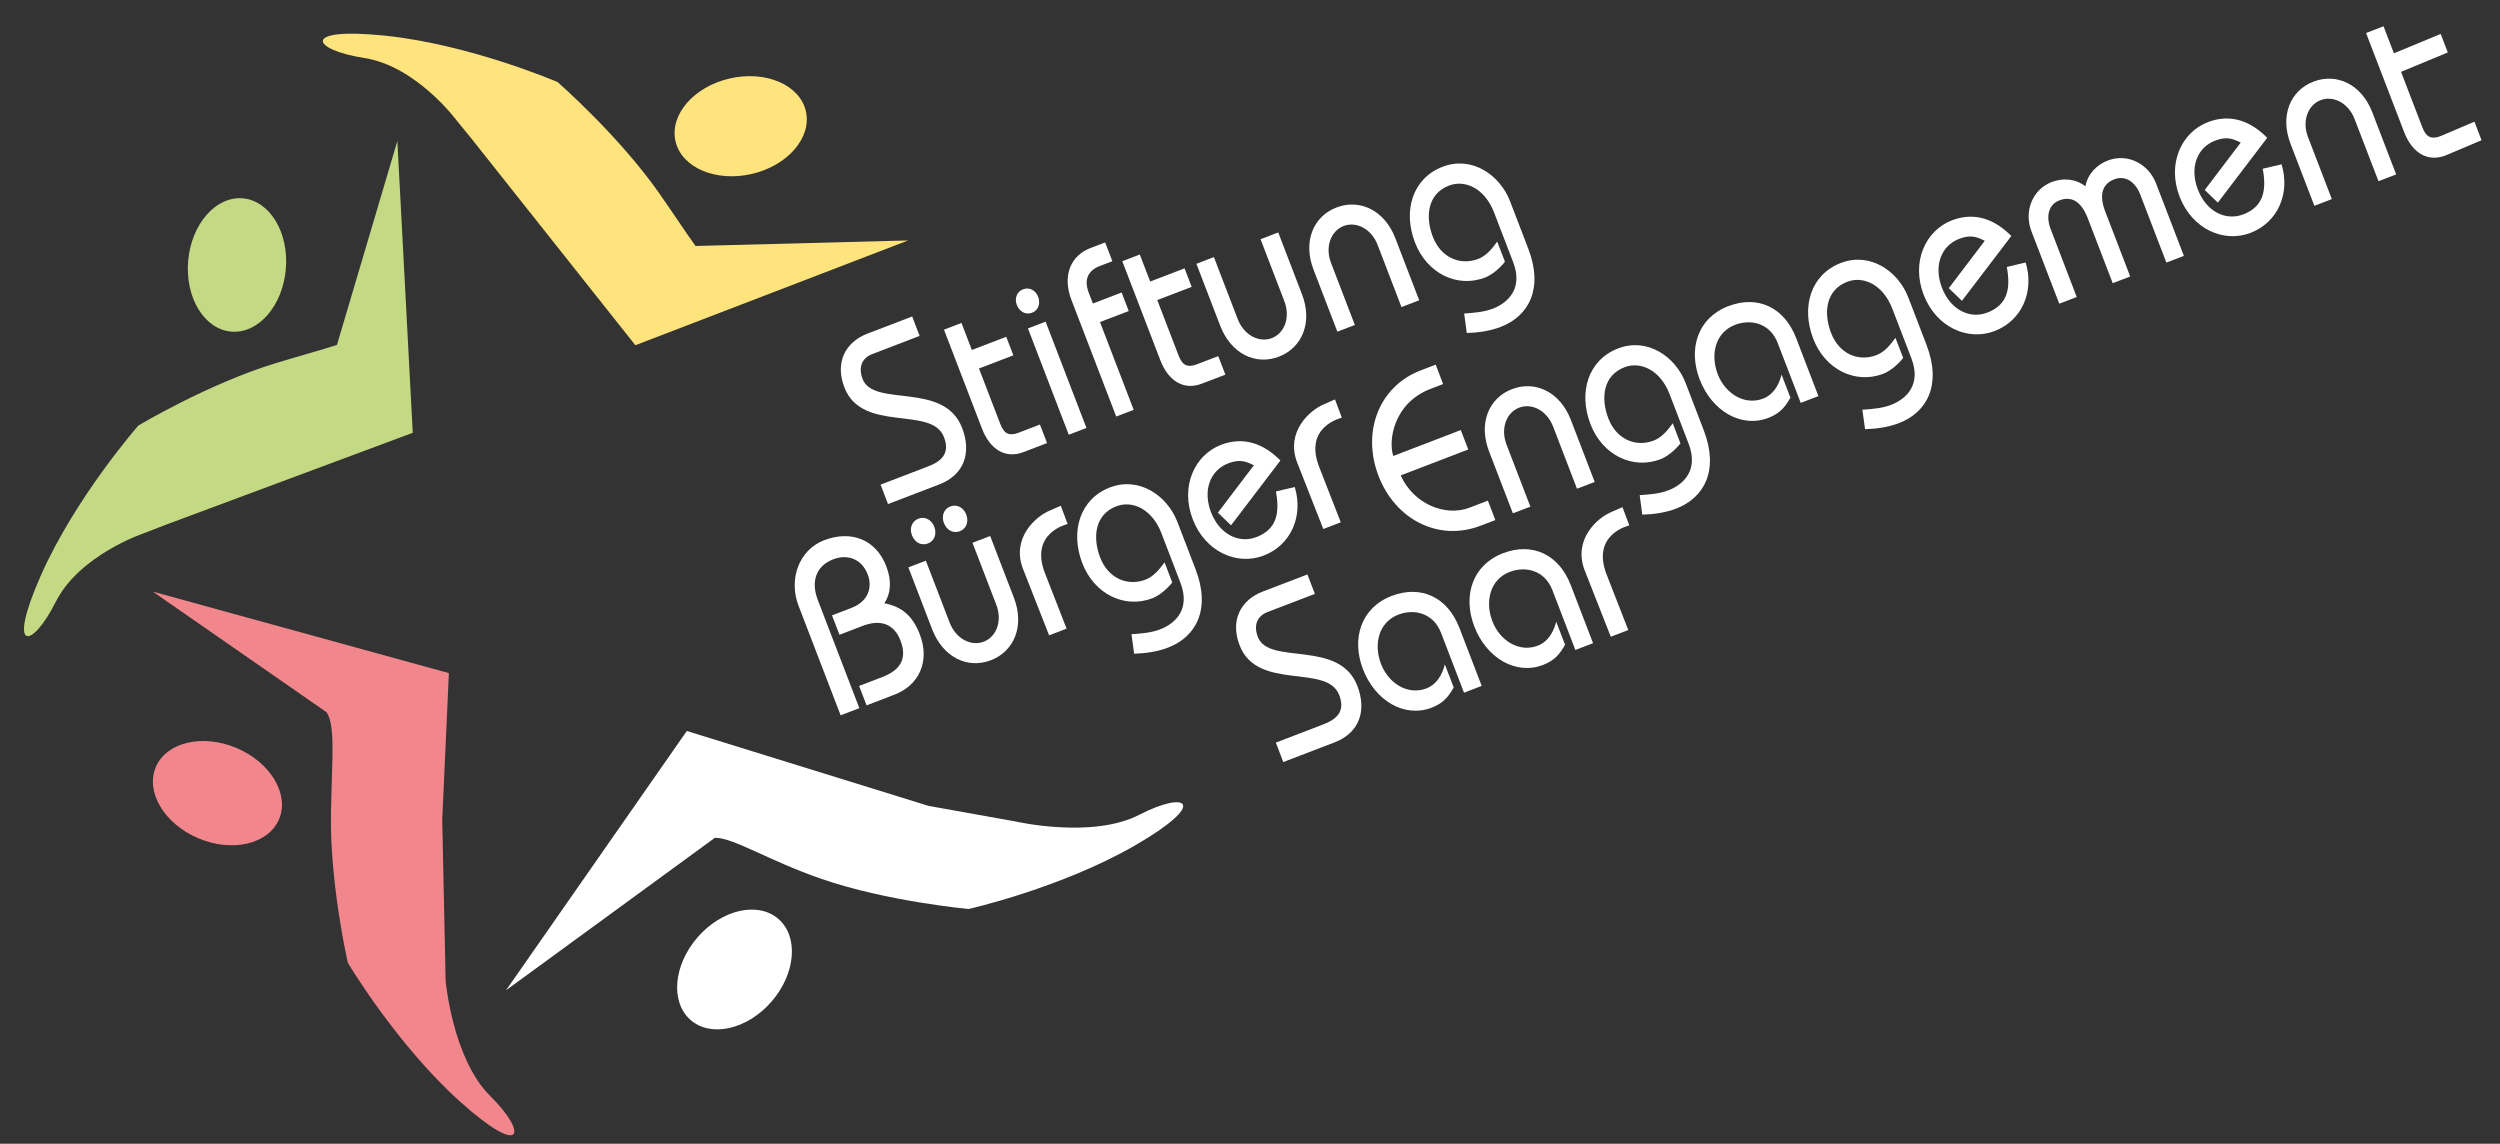 <?xml version="1.0" encoding="UTF-8"?>
<svg xmlns="http://www.w3.org/2000/svg" xmlns:xlink="http://www.w3.org/1999/xlink" version="1.1" id="Ebene_1" x="0px" y="0px" viewBox="0 0 273.832 125.276" xml:space="preserve">
<rect x="0" y="0" width="273.832" height="125.276" fill="#333333" stroke="none"/>
<g>
	<g>
		<path fill-rule="evenodd" clip-rule="evenodd" fill="#F1878C" d="M53.701,120.055c-4.131-4.083-4.89-12.627-4.89-12.627    L48.44,89.833c0,0-0.002-0.008-0.003-0.026l0.731-16.079l-32.429-8.926l17.612,12.226c0.04,0.049,0.101,0.09,0.182,0.125    l1.251,0.873c0.967,1.512,0.578,4.984,0.468,11.052c-0.14,7.692,1.845,16.373,1.845,16.373s5.314,8.943,12.301,15.217    C57.382,126.943,57.832,124.133,53.701,120.055z"></path>
		<path fill-rule="evenodd" clip-rule="evenodd" fill="#F1878C" d="M25.916,81.934c-3.73-1.579-7.689-0.647-8.849,2.082    c-1.16,2.727,0.921,6.218,4.651,7.801c3.725,1.579,7.686,0.648,8.844-2.08C31.722,87.008,29.642,83.517,25.916,81.934z"></path>
	</g>
	<g display="none">
		<path display="inline" fill-rule="evenodd" clip-rule="evenodd" fill="#5AC5F2" d="M124.805,89.238    c-5.157,2.669-13.512,0.75-13.512,0.75l-9.585-1.716l-26.479-8.205l-19.798,28.397l22.876-16.699    c2.007-0.031,5.874,2.5,11.646,4.495c7.277,2.507,16.149,3.303,16.149,3.303s10.145-2.287,18.268-6.99    C132.496,87.867,129.962,86.573,124.805,89.238z"></path>
		<path display="inline" fill-rule="evenodd" clip-rule="evenodd" fill="#5AC5F2" d="M76.407,102.667    c-2.658,3.058-2.996,7.111-0.764,9.056c2.238,1.945,6.202,1.044,8.86-2.009c2.655-3.058,2.995-7.111,0.762-9.057    C83.029,98.712,79.066,99.612,76.407,102.667z"></path>
	</g>
	<path fill-rule="evenodd" clip-rule="evenodd" fill="#C4D983" d="M36.907,37.781c-1.703,0.551-3.944,1.154-6.74,2.006   c-7.36,2.245-15.006,6.819-15.006,6.819S8.296,54.418,4.488,63.003c-3.808,8.579-1.002,8.135,1.604,2.948   c2.607-5.187,9.661-7.539,9.661-7.539l2.335-0.908L45.21,47.406l-1.686-31.955L36.907,37.781z M25.322,36.323   c2.953,0.259,5.633-2.802,5.984-6.832c0.353-4.03-1.756-7.507-4.71-7.766c-2.949-0.255-5.631,2.804-5.986,6.833   C20.261,32.59,22.369,36.066,25.322,36.323z"></path>
	<path fill-rule="evenodd" clip-rule="evenodd" fill="#FFE37D" d="M76.185,26.943c-1.051-1.45-2.318-3.395-3.992-5.791   C67.784,14.846,61.074,8.989,61.074,8.989S51.52,4.874,42.178,3.907c-9.339-0.97-8.048,1.562-2.31,2.438   c5.737,0.877,10.156,6.857,10.156,6.857l1.584,1.939l17.985,22.673l29.875-11.477L76.185,26.943z M73.993,15.475   c0.666,2.887,4.404,4.491,8.347,3.579c3.942-0.909,6.596-3.988,5.93-6.878c-0.669-2.886-4.406-4.489-8.347-3.58   C75.977,9.509,73.323,12.587,73.993,15.475z"></path>
</g>
<g>
	<g display="none">
		<path display="inline" fill-rule="evenodd" clip-rule="evenodd" fill="#FFFFFF" d="M53.701,120.055    c-4.131-4.083-4.89-12.627-4.89-12.627L48.44,89.833c0,0-0.002-0.008-0.003-0.026l0.731-16.079l-32.429-8.926l17.612,12.226    c0.04,0.049,0.101,0.09,0.182,0.125l1.251,0.873c0.967,1.512,0.578,4.984,0.468,11.052c-0.14,7.692,1.845,16.373,1.845,16.373    s5.314,8.943,12.301,15.217C57.382,126.943,57.832,124.133,53.701,120.055z"></path>
		<path display="inline" fill-rule="evenodd" clip-rule="evenodd" fill="#FFFFFF" d="M25.916,81.934    c-3.73-1.579-7.689-0.647-8.849,2.082c-1.16,2.727,0.921,6.218,4.651,7.801c3.725,1.579,7.686,0.648,8.844-2.08    C31.722,87.008,29.642,83.517,25.916,81.934z"></path>
	</g>
	<g>
		<path fill-rule="evenodd" clip-rule="evenodd" fill="#FFFFFF" d="M124.805,89.238c-5.157,2.669-13.512,0.75-13.512,0.75    l-9.585-1.716l-26.479-8.205l-19.798,28.397l22.876-16.699c2.007-0.031,5.874,2.5,11.646,4.495    c7.277,2.507,16.149,3.303,16.149,3.303s10.145-2.287,18.268-6.99C132.496,87.867,129.962,86.573,124.805,89.238z"></path>
		<path fill-rule="evenodd" clip-rule="evenodd" fill="#FFFFFF" d="M76.407,102.667c-2.658,3.058-2.996,7.111-0.764,9.056    c2.238,1.945,6.202,1.044,8.86-2.009c2.655-3.058,2.995-7.111,0.762-9.057C83.029,98.712,79.066,99.612,76.407,102.667z"></path>
	</g>
	<path display="none" fill-rule="evenodd" clip-rule="evenodd" fill="#FFFFFF" d="M36.907,37.781   c-1.703,0.551-3.944,1.154-6.74,2.006c-7.36,2.245-15.006,6.819-15.006,6.819S8.296,54.418,4.488,63.003   c-3.808,8.579-1.002,8.135,1.604,2.948c2.607-5.187,9.661-7.539,9.661-7.539l2.335-0.908L45.21,47.406l-1.686-31.955L36.907,37.781   z M25.322,36.323c2.953,0.259,5.633-2.802,5.984-6.832c0.353-4.03-1.756-7.507-4.71-7.766c-2.949-0.255-5.631,2.804-5.986,6.833   C20.261,32.59,22.369,36.066,25.322,36.323z"></path>
	<path display="none" fill-rule="evenodd" clip-rule="evenodd" fill="#FFFFFF" d="M76.185,26.943   c-1.051-1.45-2.318-3.395-3.992-5.791C67.784,14.846,61.074,8.989,61.074,8.989S51.52,4.874,42.178,3.907   c-9.339-0.97-8.048,1.562-2.31,2.438c5.737,0.877,10.156,6.857,10.156,6.857l1.584,1.939l17.985,22.673l29.875-11.477   L76.185,26.943z M73.993,15.475c0.666,2.887,4.404,4.491,8.347,3.579c3.942-0.909,6.596-3.988,5.93-6.878   c-0.669-2.886-4.406-4.489-8.347-3.58C75.977,9.509,73.323,12.587,73.993,15.475z"></path>
</g>
<g display="none">
	<g display="inline">
		<path fill="#ED6B76" d="M148.678,75.134c1.052,2.739,0.206,5.14-2.501,6.18l-5.615,2.156l-0.815-2.129l5.238-2.013    c1.809-0.691,2.271-1.713,1.699-3.204c-1.33-3.474-8.962-0.379-10.907-5.441c-1.061-2.766,0.14-4.967,2.537-5.889l4.891-1.874    l0.818,2.129l-5.176,1.985c-1.122,0.431-1.578,1.419-1.068,2.74C138.989,72.93,146.693,69.972,148.678,75.134z"></path>
		<path fill="#ED6B76" d="M162.295,75.13l-1.938,0.744l-2.516-6.556c-0.839-2.179-2.945-2.661-4.684-1.993    c-2.114,0.812-2.742,3.184-1.886,5.41c0.826,2.153,2.962,3.438,4.965,2.67c1.101-0.422,1.718-1.445,2.023-2.63l0.967,2.521    c-0.526,0.933-1.064,1.7-2.407,2.216c-3.018,1.157-6.214-0.787-7.53-4.212c-1.277-3.325-0.236-6.729,3.134-8.022    c3.235-1.241,6.141,0.142,7.428,3.493L162.295,75.13z"></path>
		<path fill="#ED6B76" d="M174.493,70.45l-1.939,0.743l-2.516-6.556c-0.837-2.177-2.942-2.661-4.682-1.993    c-2.115,0.812-2.741,3.187-1.889,5.412c0.827,2.152,2.964,3.437,4.965,2.668c1.102-0.421,1.72-1.443,2.023-2.627l0.969,2.519    c-0.526,0.933-1.065,1.7-2.411,2.214c-3.013,1.158-6.213-0.786-7.527-4.209c-1.277-3.326-0.233-6.73,3.134-8.023    c3.236-1.242,6.143,0.141,7.431,3.493L174.493,70.45z"></path>
	</g>
	<g display="inline">
		<path fill="#ED6B76" d="M163.791,56.963l-1.628,0.623c-4.581,1.759-9.323-0.658-11.167-5.453    c-1.858-4.843,0.045-9.813,4.627-11.569l1.632-0.625l0.814,2.127l-1.387,0.532c-4.004,1.537-4.643,5.602-4.075,7.347l7.399-2.839    l0.817,2.127l-7.4,2.84c1.408,3.137,4.883,4.553,7.545,3.532l2.005-0.769L163.791,56.963z"></path>
		<path fill="#ED6B76" d="M174.67,52.789l-1.938,0.742l-2.613-6.799c-0.685-1.785-2.34-2.609-3.728-2.077    c-1.365,0.524-2.065,2.252-1.38,4.038l2.614,6.8l-1.915,0.733l-2.615-6.8c-1.173-3.057-0.037-5.822,2.515-6.802    c2.556-0.981,5.271,0.307,6.448,3.363L174.67,52.789z"></path>
		<path fill="#ED6B76" d="M186.62,47.137c1.681,4.379,0.059,7.387-3.022,8.569c-1.191,0.456-2.438,0.627-3.713,0.666l-0.287-2.134    c1.079-0.079,2.14-0.147,3.131-0.527c1.74-0.669,3.325-2.26,2.236-5.097l-2.086-5.432c-1.014-2.64-3.167-3.64-4.948-2.954    c-2.292,0.878-2.645,3.313-1.76,5.612c0.874,2.276,2.987,3.177,4.967,2.416c0.882-0.339,1.519-1.113,2.081-1.891l0.843,2.201    c-0.557,0.72-1.438,1.45-2.165,1.729c-3.062,1.175-6.384-0.44-7.69-3.841c-1.343-3.498-0.248-7.032,3.031-8.291    c3.191-1.226,6.273,0.876,7.391,3.787L186.62,47.137z"></path>
		<path fill="#ED6B76" d="M199.176,43.387l-1.936,0.743l-2.52-6.555c-0.837-2.18-2.939-2.661-4.68-1.994    c-2.114,0.811-2.744,3.185-1.889,5.411c0.828,2.152,2.964,3.438,4.966,2.669c1.101-0.422,1.721-1.444,2.023-2.627l0.969,2.518    c-0.529,0.934-1.066,1.701-2.41,2.216c-3.015,1.158-6.215-0.786-7.529-4.211c-1.278-3.326-0.236-6.73,3.133-8.023    c3.236-1.241,6.145,0.141,7.433,3.491L199.176,43.387z"></path>
		<path fill="#ED6B76" d="M211.017,37.776c1.683,4.379,0.061,7.388-3.023,8.57c-1.189,0.455-2.438,0.625-3.71,0.665l-0.291-2.134    c1.082-0.078,2.143-0.147,3.133-0.528c1.74-0.667,3.326-2.258,2.236-5.096l-2.087-5.431c-1.016-2.642-3.167-3.641-4.951-2.955    c-2.288,0.878-2.642,3.314-1.758,5.613c0.874,2.276,2.988,3.176,4.971,2.416c0.878-0.339,1.519-1.115,2.077-1.891l0.845,2.199    c-0.558,0.721-1.438,1.451-2.165,1.729c-3.06,1.176-6.385-0.44-7.689-3.84c-1.342-3.5-0.251-7.034,3.028-8.292    c3.192-1.226,6.274,0.876,7.392,3.787L211.017,37.776z"></path>
		<path fill="#ED6B76" d="M221.876,28.753c0.964,3.167-0.39,6.352-3.405,7.51c-2.904,1.115-6.387-0.384-7.768-3.979    c-1.383-3.597,0.201-7.038,3.107-8.153c2.444-0.937,4.64-0.152,6.496,1.719l-5.408,7.099l-1.442-1.384l3.942-5.19    c-0.941-0.48-1.618-0.669-2.808-0.213c-1.98,0.762-2.805,2.957-1.883,5.354c0.911,2.373,3.003,3.479,4.984,2.719    c2.269-0.87,2.542-2.715,2.121-4.996L221.876,28.753z"></path>
		<path fill="#ED6B76" d="M239.208,28.027l-1.919,0.734l-2.855-7.435c-0.563-1.469-1.681-2.135-2.848-1.687    c-1.229,0.473-1.746,1.568-0.985,3.55l2.726,7.094l-1.915,0.734l-2.726-7.094c-0.76-1.981-1.876-2.452-3.13-1.97    c-1.124,0.431-1.506,1.672-0.942,3.139l2.855,7.438l-1.914,0.734l-3.045-7.926c-0.836-2.176,0.085-4.578,2.22-5.399    c1.19-0.456,2.575-0.397,3.69,0.465c0.273-1.396,1.265-2.366,2.452-2.822c2.159-0.828,4.452,0.342,5.289,2.519L239.208,28.027z"></path>
		<path fill="#ED6B76" d="M249.908,17.998c0.961,3.167-0.389,6.352-3.405,7.51c-2.907,1.115-6.389-0.385-7.771-3.979    c-1.38-3.597,0.203-7.037,3.109-8.153c2.444-0.938,4.642-0.153,6.493,1.718l-5.405,7.099l-1.438-1.384l3.941-5.19    c-0.941-0.479-1.621-0.668-2.812-0.212c-1.979,0.759-2.804,2.957-1.883,5.354c0.911,2.373,3.003,3.478,4.985,2.717    c2.267-0.87,2.543-2.716,2.122-4.996L249.908,17.998z"></path>
		<path fill="#ED6B76" d="M262.458,19.103l-1.935,0.744l-2.616-6.8c-0.683-1.784-2.339-2.61-3.726-2.077    c-1.366,0.524-2.066,2.251-1.381,4.037l2.613,6.8l-1.916,0.735l-2.612-6.8c-1.175-3.059-0.037-5.823,2.516-6.803    c2.556-0.981,5.273,0.306,6.445,3.364L262.458,19.103z"></path>
		<path fill="#ED6B76" d="M271.81,15.359l-3.935,1.666c-1.982,0.761-3.668-0.275-4.55-2.575l-4.164-10.836l1.916-0.734l1.135,2.959    l5.124-2.124l0.78,2.03l-5.124,2.123l2.351,6.116c0.423,1.101,1.026,1.29,1.993,0.918l3.694-1.574L271.81,15.359z"></path>
	</g>
	<g display="inline">
		<path fill="#ED6B76" d="M100.751,69.493c1.14,2.96-0.107,5.569-2.752,6.584l-3.08,1.184L94.1,75.132l2.556-0.979    c2.179-0.836,2.665-2.202,1.978-3.988c-0.704-1.834-2.194-2.357-4.131-1.614l-2.554,0.979l-0.818-2.127l2.137-0.819    c1.849-0.709,2.314-2.265,1.777-3.659c-0.694-1.809-2.319-2.224-3.772-1.667c-1.895,0.728-2.474,2.438-1.694,4.468l4.548,11.839    l-2.05,0.786l-4.622-12.034c-1.071-2.791-0.006-6.062,2.816-7.144c2.927-1.122,5.661-0.123,6.809,2.862    c0.582,1.517,0.534,2.908-0.218,4.04C98.8,66.453,99.971,67.463,100.751,69.493z"></path>
		<path fill="#ED6B76" d="M111.061,65.484c1.183,3.079,0.025,5.854-2.527,6.834c-2.558,0.98-5.252-0.315-6.436-3.396l-2.602-6.776    l1.914-0.735l2.604,6.775c0.695,1.812,2.372,2.626,3.738,2.102c1.386-0.533,2.063-2.252,1.371-4.062l-2.606-6.775l1.939-0.742    L111.061,65.484z M99.888,58.626c-0.293-0.758-0.013-1.54,0.715-1.817c0.705-0.271,1.436,0.122,1.729,0.88    c0.308,0.807,0.021,1.564-0.685,1.835C100.918,59.803,100.198,59.434,99.888,58.626z M103.388,57.283    c-0.29-0.756-0.011-1.539,0.695-1.808c0.726-0.279,1.456,0.112,1.747,0.871c0.311,0.807,0.021,1.564-0.705,1.842    C104.421,58.459,103.7,58.09,103.388,57.283z"></path>
		<path fill="#ED6B76" d="M116.942,57.398c0,0-4.232,0.934-2.473,5.415l2.358,6.042l-1.915,0.734c0,0-2.81-7.141-2.89-7.354    c-1.21-3.271,1.346-5.662,3.034-6.343l1.135-0.499L116.942,57.398z"></path>
		<path fill="#ED6B76" d="M146.975,45.752c0,0-4.232,0.935-2.474,5.414l2.358,6.042l-1.915,0.736c0,0-2.811-7.143-2.889-7.355    c-1.211-3.271,1.346-5.662,3.034-6.341l1.135-0.5L146.975,45.752z"></path>
		<path fill="#ED6B76" d="M178.464,57.551c0,0-4.232,0.934-2.473,5.415l2.357,6.043l-1.915,0.733c0,0-2.811-7.141-2.889-7.353    c-1.211-3.272,1.346-5.663,3.034-6.344l1.134-0.498L178.464,57.551z"></path>
		<path fill="#ED6B76" d="M130.959,62.366c1.682,4.379,0.059,7.388-3.023,8.569c-1.191,0.457-2.439,0.626-3.712,0.668l-0.289-2.136    c1.083-0.078,2.141-0.148,3.131-0.528c1.739-0.667,3.326-2.258,2.235-5.096l-2.084-5.431c-1.014-2.642-3.166-3.641-4.948-2.955    c-2.293,0.879-2.645,3.315-1.763,5.613c0.875,2.276,2.989,3.176,4.972,2.416c0.879-0.339,1.517-1.116,2.079-1.891l0.842,2.199    c-0.555,0.722-1.439,1.452-2.163,1.729c-3.062,1.176-6.384-0.441-7.691-3.841c-1.343-3.497-0.25-7.032,3.029-8.292    c3.193-1.224,6.274,0.878,7.393,3.789L130.959,62.366z"></path>
		<path fill="#ED6B76" d="M141.818,53.343c0.963,3.166-0.39,6.353-3.408,7.511c-2.905,1.114-6.386-0.384-7.768-3.98    c-1.381-3.597,0.203-7.038,3.107-8.153c2.446-0.936,4.643-0.151,6.497,1.718l-5.407,7.1l-1.441-1.384l3.942-5.19    c-0.941-0.48-1.619-0.669-2.809-0.213c-1.983,0.761-2.805,2.957-1.886,5.355c0.913,2.372,3.004,3.476,4.986,2.718    c2.267-0.872,2.544-2.718,2.124-4.997L141.818,53.343z"></path>
	</g>
	<g display="inline">
		<path fill="#ED6B76" d="M105.388,46.878c1.05,2.74,0.205,5.141-2.503,6.181l-5.617,2.152l-0.816-2.127l5.24-2.011    c1.806-0.691,2.273-1.713,1.699-3.206c-1.333-3.474-8.962-0.377-10.906-5.442c-1.062-2.765,0.139-4.965,2.537-5.887l4.89-1.874    l0.816,2.128l-5.174,1.985c-1.123,0.43-1.576,1.419-1.069,2.741C95.697,44.674,103.406,41.717,105.388,46.878z"></path>
		<path fill="#ED6B76" d="M114.688,48.529l-2.578,0.99c-1.98,0.76-3.666-0.276-4.552-2.575l-4.162-10.836l1.915-0.736l1.138,2.96    l3.765-1.443l0.781,2.028l-3.766,1.445l2.35,6.114c0.423,1.102,1.025,1.29,1.994,0.92l2.333-0.896L114.688,48.529z"></path>
		<path fill="#ED6B76" d="M113.713,32.512c0.254,0.66,0.08,1.457-0.668,1.745c-0.75,0.286-1.411-0.189-1.666-0.849    c-0.254-0.662-0.068-1.433,0.68-1.721C112.807,31.402,113.46,31.852,113.713,32.512z M119.002,46.874l-1.937,0.742l-4.472-11.642    l1.936-0.743L119.002,46.874z"></path>
		<path fill="#ED6B76" d="M121.84,28.61l-1.365,0.523c-1.255,0.48-1.793,1.445-1.22,2.938l0.45,1.174l3.149-1.208l0.779,2.03    l-3.148,1.208l3.69,9.613l-1.913,0.736l-4.904-12.771c-1.017-2.642-0.095-4.847,2.062-5.675l1.63-0.626L121.84,28.61z"></path>
		<path fill="#ED6B76" d="M134.22,41.036l-2.579,0.987c-1.981,0.76-3.667-0.276-4.55-2.575l-4.163-10.837l1.918-0.734l1.135,2.959    l3.766-1.444l0.779,2.03l-3.767,1.444l2.35,6.116c0.425,1.101,1.028,1.291,1.996,0.918l2.332-0.896L134.22,41.036z"></path>
		<path fill="#ED6B76" d="M142.61,32.232c1.186,3.081,0.026,5.853-2.527,6.834c-2.555,0.981-5.251-0.315-6.434-3.396l-2.603-6.776    l1.915-0.734l2.604,6.774c0.695,1.812,2.373,2.627,3.738,2.102c1.386-0.531,2.067-2.25,1.37-4.062L138.07,26.2l1.938-0.743    L142.61,32.232z"></path>
		<path fill="#ED6B76" d="M155.447,32.89l-1.939,0.744l-2.611-6.8c-0.687-1.786-2.341-2.61-3.728-2.078    c-1.365,0.524-2.068,2.252-1.38,4.038l2.61,6.8l-1.914,0.735l-2.613-6.801c-1.175-3.057-0.04-5.823,2.515-6.802    c2.555-0.98,5.272,0.307,6.447,3.363L155.447,32.89z"></path>
		<path fill="#ED6B76" d="M167.396,27.239c1.683,4.38,0.059,7.387-3.025,8.568c-1.186,0.458-2.434,0.627-3.71,0.667l-0.288-2.135    c1.082-0.078,2.142-0.149,3.131-0.527c1.741-0.667,3.326-2.259,2.238-5.096l-2.087-5.431c-1.014-2.643-3.166-3.641-4.949-2.956    c-2.291,0.879-2.644,3.315-1.76,5.614c0.874,2.274,2.988,3.175,4.968,2.416c0.884-0.339,1.519-1.116,2.079-1.894l0.847,2.203    c-0.556,0.718-1.439,1.449-2.168,1.729c-3.058,1.175-6.383-0.44-7.688-3.841c-1.345-3.499-0.253-7.032,3.029-8.291    c3.192-1.225,6.272,0.877,7.391,3.786L167.396,27.239z"></path>
	</g>
</g>
<g>
	<g>
		<path fill="#FFFFFF" d="M148.678,75.134c1.052,2.739,0.206,5.14-2.501,6.18l-5.615,2.156l-0.815-2.129l5.238-2.013    c1.809-0.691,2.271-1.713,1.699-3.204c-1.33-3.474-8.962-0.379-10.907-5.441c-1.061-2.766,0.14-4.967,2.537-5.889l4.891-1.874    l0.818,2.129l-5.176,1.985c-1.122,0.431-1.578,1.419-1.068,2.74C138.989,72.93,146.693,69.972,148.678,75.134z"></path>
		<path fill="#FFFFFF" d="M162.295,75.13l-1.938,0.744l-2.516-6.556c-0.839-2.179-2.945-2.661-4.684-1.993    c-2.114,0.812-2.742,3.184-1.886,5.41c0.826,2.153,2.962,3.438,4.965,2.67c1.101-0.422,1.718-1.445,2.023-2.63l0.967,2.521    c-0.526,0.933-1.064,1.7-2.407,2.216c-3.018,1.157-6.214-0.787-7.53-4.212c-1.277-3.325-0.236-6.729,3.134-8.022    c3.235-1.241,6.141,0.142,7.428,3.493L162.295,75.13z"></path>
		<path fill="#FFFFFF" d="M174.493,70.45l-1.939,0.743l-2.516-6.556c-0.837-2.177-2.942-2.661-4.682-1.993    c-2.115,0.812-2.741,3.187-1.889,5.412c0.827,2.152,2.964,3.437,4.965,2.668c1.102-0.421,1.72-1.443,2.023-2.627l0.969,2.519    c-0.526,0.933-1.065,1.7-2.411,2.214c-3.013,1.158-6.213-0.786-7.527-4.209c-1.277-3.326-0.233-6.73,3.134-8.023    c3.236-1.242,6.143,0.141,7.431,3.493L174.493,70.45z"></path>
	</g>
	<g>
		<path fill="#FFFFFF" d="M163.791,56.963l-1.628,0.623c-4.581,1.759-9.323-0.658-11.167-5.453    c-1.858-4.843,0.045-9.813,4.627-11.569l1.632-0.625l0.814,2.127l-1.387,0.532c-4.004,1.537-4.643,5.602-4.075,7.347l7.399-2.839    l0.817,2.127l-7.4,2.84c1.408,3.137,4.883,4.553,7.545,3.532l2.005-0.769L163.791,56.963z"></path>
		<path fill="#FFFFFF" d="M174.67,52.789l-1.938,0.742l-2.613-6.799c-0.685-1.785-2.34-2.609-3.728-2.077    c-1.365,0.524-2.065,2.252-1.38,4.038l2.614,6.8l-1.915,0.733l-2.615-6.8c-1.173-3.057-0.037-5.822,2.515-6.802    c2.556-0.981,5.271,0.307,6.448,3.363L174.67,52.789z"></path>
		<path fill="#FFFFFF" d="M186.62,47.137c1.681,4.379,0.059,7.387-3.022,8.569c-1.191,0.456-2.438,0.627-3.713,0.666l-0.287-2.134    c1.079-0.079,2.14-0.147,3.131-0.527c1.74-0.669,3.325-2.26,2.236-5.097l-2.086-5.432c-1.014-2.64-3.167-3.64-4.948-2.954    c-2.292,0.878-2.645,3.313-1.76,5.612c0.874,2.276,2.987,3.177,4.967,2.416c0.882-0.339,1.519-1.113,2.081-1.891l0.843,2.201    c-0.557,0.72-1.438,1.45-2.165,1.729c-3.062,1.175-6.384-0.44-7.69-3.841c-1.343-3.498-0.248-7.032,3.031-8.291    c3.191-1.226,6.273,0.876,7.391,3.787L186.62,47.137z"></path>
		<path fill="#FFFFFF" d="M199.176,43.387l-1.936,0.743l-2.52-6.555c-0.837-2.18-2.939-2.661-4.68-1.994    c-2.114,0.811-2.744,3.185-1.889,5.411c0.828,2.152,2.964,3.438,4.966,2.669c1.101-0.422,1.721-1.444,2.023-2.627l0.969,2.518    c-0.529,0.934-1.066,1.701-2.41,2.216c-3.015,1.158-6.215-0.786-7.529-4.211c-1.278-3.326-0.236-6.73,3.133-8.023    c3.236-1.241,6.145,0.141,7.433,3.491L199.176,43.387z"></path>
		<path fill="#FFFFFF" d="M211.017,37.776c1.683,4.379,0.061,7.388-3.023,8.57c-1.189,0.455-2.438,0.625-3.71,0.665l-0.291-2.134    c1.082-0.078,2.143-0.147,3.133-0.528c1.74-0.667,3.326-2.258,2.236-5.096l-2.087-5.431c-1.016-2.642-3.167-3.641-4.951-2.955    c-2.288,0.878-2.642,3.314-1.758,5.613c0.874,2.276,2.988,3.176,4.971,2.416c0.878-0.339,1.519-1.115,2.077-1.891l0.845,2.199    c-0.558,0.721-1.438,1.451-2.165,1.729c-3.06,1.176-6.385-0.44-7.689-3.84c-1.342-3.5-0.251-7.034,3.028-8.292    c3.192-1.226,6.274,0.876,7.392,3.787L211.017,37.776z"></path>
		<path fill="#FFFFFF" d="M221.876,28.753c0.964,3.167-0.39,6.352-3.405,7.51c-2.904,1.115-6.387-0.384-7.768-3.979    c-1.383-3.597,0.201-7.038,3.107-8.153c2.444-0.937,4.64-0.152,6.496,1.719l-5.408,7.099l-1.442-1.384l3.942-5.19    c-0.941-0.48-1.618-0.669-2.808-0.213c-1.98,0.762-2.805,2.957-1.883,5.354c0.911,2.373,3.003,3.479,4.984,2.719    c2.269-0.87,2.542-2.715,2.121-4.996L221.876,28.753z"></path>
		<path fill="#FFFFFF" d="M239.208,28.027l-1.919,0.734l-2.855-7.435c-0.563-1.469-1.681-2.135-2.848-1.687    c-1.229,0.473-1.746,1.568-0.985,3.55l2.726,7.094l-1.915,0.734l-2.726-7.094c-0.76-1.981-1.876-2.452-3.13-1.97    c-1.124,0.431-1.506,1.672-0.942,3.139l2.855,7.438l-1.914,0.734l-3.045-7.926c-0.836-2.176,0.085-4.578,2.22-5.399    c1.19-0.456,2.575-0.397,3.69,0.465c0.273-1.396,1.265-2.366,2.452-2.822c2.159-0.828,4.452,0.342,5.289,2.519L239.208,28.027z"></path>
		<path fill="#FFFFFF" d="M249.908,17.998c0.961,3.167-0.389,6.352-3.405,7.51c-2.907,1.115-6.389-0.385-7.771-3.979    c-1.38-3.597,0.203-7.037,3.109-8.153c2.444-0.938,4.642-0.153,6.493,1.718l-5.405,7.099l-1.438-1.384l3.941-5.19    c-0.941-0.479-1.621-0.668-2.812-0.212c-1.979,0.759-2.804,2.957-1.883,5.354c0.911,2.373,3.003,3.478,4.985,2.717    c2.267-0.87,2.543-2.716,2.122-4.996L249.908,17.998z"></path>
		<path fill="#FFFFFF" d="M262.458,19.103l-1.935,0.744l-2.616-6.8c-0.683-1.784-2.339-2.61-3.726-2.077    c-1.366,0.524-2.066,2.251-1.381,4.037l2.613,6.8l-1.916,0.735l-2.612-6.8c-1.175-3.059-0.037-5.823,2.516-6.803    c2.556-0.981,5.273,0.306,6.445,3.364L262.458,19.103z"></path>
		<path fill="#FFFFFF" d="M271.81,15.359l-3.935,1.666c-1.982,0.761-3.668-0.275-4.55-2.575l-4.164-10.836l1.916-0.734l1.135,2.959    l5.124-2.124l0.78,2.03l-5.124,2.123l2.351,6.116c0.423,1.101,1.026,1.29,1.993,0.918l3.694-1.574L271.81,15.359z"></path>
	</g>
	<g>
		<path fill="#FFFFFF" d="M100.751,69.493c1.14,2.96-0.107,5.569-2.752,6.584l-3.08,1.184L94.1,75.132l2.556-0.979    c2.179-0.836,2.665-2.202,1.978-3.988c-0.704-1.834-2.194-2.357-4.131-1.614l-2.554,0.979l-0.818-2.127l2.137-0.819    c1.849-0.709,2.314-2.265,1.777-3.659c-0.694-1.809-2.319-2.224-3.772-1.667c-1.895,0.728-2.474,2.438-1.694,4.468l4.548,11.839    l-2.05,0.786l-4.622-12.034c-1.071-2.791-0.006-6.062,2.816-7.144c2.927-1.122,5.661-0.123,6.809,2.862    c0.582,1.517,0.534,2.908-0.218,4.04C98.8,66.453,99.971,67.463,100.751,69.493z"></path>
		<path fill="#FFFFFF" d="M111.061,65.484c1.183,3.079,0.025,5.854-2.527,6.834c-2.558,0.98-5.252-0.315-6.436-3.396l-2.602-6.776    l1.914-0.735l2.604,6.775c0.695,1.812,2.372,2.626,3.738,2.102c1.386-0.533,2.063-2.252,1.371-4.062l-2.606-6.775l1.939-0.742    L111.061,65.484z M99.888,58.626c-0.293-0.758-0.013-1.54,0.715-1.817c0.705-0.271,1.436,0.122,1.729,0.88    c0.308,0.807,0.021,1.564-0.685,1.835C100.918,59.803,100.198,59.434,99.888,58.626z M103.388,57.283    c-0.29-0.756-0.011-1.539,0.695-1.808c0.726-0.279,1.456,0.112,1.747,0.871c0.311,0.807,0.021,1.564-0.705,1.842    C104.421,58.459,103.7,58.09,103.388,57.283z"></path>
		<path fill="#FFFFFF" d="M116.942,57.398c0,0-4.232,0.934-2.473,5.415l2.358,6.042l-1.915,0.734c0,0-2.81-7.141-2.89-7.354    c-1.21-3.271,1.346-5.662,3.034-6.343l1.135-0.499L116.942,57.398z"></path>
		<path fill="#FFFFFF" d="M146.975,45.752c0,0-4.232,0.935-2.474,5.414l2.358,6.042l-1.915,0.736c0,0-2.811-7.143-2.889-7.355    c-1.211-3.271,1.346-5.662,3.034-6.341l1.135-0.5L146.975,45.752z"></path>
		<path fill="#FFFFFF" d="M178.464,57.551c0,0-4.232,0.934-2.473,5.415l2.357,6.043l-1.915,0.733c0,0-2.811-7.141-2.889-7.353    c-1.211-3.272,1.346-5.663,3.034-6.344l1.134-0.498L178.464,57.551z"></path>
		<path fill="#FFFFFF" d="M130.959,62.366c1.682,4.379,0.059,7.388-3.023,8.569c-1.191,0.457-2.439,0.626-3.712,0.668l-0.289-2.136    c1.083-0.078,2.141-0.148,3.131-0.528c1.739-0.667,3.326-2.258,2.235-5.096l-2.084-5.431c-1.014-2.642-3.166-3.641-4.948-2.955    c-2.293,0.879-2.645,3.315-1.763,5.613c0.875,2.276,2.989,3.176,4.972,2.416c0.879-0.339,1.517-1.116,2.079-1.891l0.842,2.199    c-0.555,0.722-1.439,1.452-2.163,1.729c-3.062,1.176-6.384-0.441-7.691-3.841c-1.343-3.497-0.25-7.032,3.029-8.292    c3.193-1.224,6.274,0.878,7.393,3.789L130.959,62.366z"></path>
		<path fill="#FFFFFF" d="M141.818,53.343c0.963,3.166-0.39,6.353-3.408,7.511c-2.905,1.114-6.386-0.384-7.768-3.98    c-1.381-3.597,0.203-7.038,3.107-8.153c2.446-0.936,4.643-0.151,6.497,1.718l-5.407,7.1l-1.441-1.384l3.942-5.19    c-0.941-0.48-1.619-0.669-2.809-0.213c-1.983,0.761-2.805,2.957-1.886,5.355c0.913,2.372,3.004,3.476,4.986,2.718    c2.267-0.872,2.544-2.718,2.124-4.997L141.818,53.343z"></path>
	</g>
	<g>
		<path fill="#FFFFFF" d="M105.388,46.878c1.05,2.74,0.205,5.141-2.503,6.181l-5.617,2.152l-0.816-2.127l5.24-2.011    c1.806-0.691,2.273-1.713,1.699-3.206c-1.333-3.474-8.962-0.377-10.906-5.442c-1.062-2.765,0.139-4.965,2.537-5.887l4.89-1.874    l0.816,2.128l-5.174,1.985c-1.123,0.43-1.576,1.419-1.069,2.741C95.697,44.674,103.406,41.717,105.388,46.878z"></path>
		<path fill="#FFFFFF" d="M114.688,48.529l-2.578,0.99c-1.98,0.76-3.666-0.276-4.552-2.575l-4.162-10.836l1.915-0.736l1.138,2.96    l3.765-1.443l0.781,2.028l-3.766,1.445l2.35,6.114c0.423,1.102,1.025,1.29,1.994,0.92l2.333-0.896L114.688,48.529z"></path>
		<path fill="#FFFFFF" d="M113.713,32.512c0.254,0.66,0.08,1.457-0.668,1.745c-0.75,0.286-1.411-0.189-1.666-0.849    c-0.254-0.662-0.068-1.433,0.68-1.721C112.807,31.402,113.46,31.852,113.713,32.512z M119.002,46.874l-1.937,0.742l-4.472-11.642    l1.936-0.743L119.002,46.874z"></path>
		<path fill="#FFFFFF" d="M121.84,28.61l-1.365,0.523c-1.255,0.48-1.793,1.445-1.22,2.938l0.45,1.174l3.149-1.208l0.779,2.03    l-3.148,1.208l3.69,9.613l-1.913,0.736l-4.904-12.771c-1.017-2.642-0.095-4.847,2.062-5.675l1.63-0.626L121.84,28.61z"></path>
		<path fill="#FFFFFF" d="M134.22,41.036l-2.579,0.987c-1.981,0.76-3.667-0.276-4.55-2.575l-4.163-10.837l1.918-0.734l1.135,2.959    l3.766-1.444l0.779,2.03l-3.767,1.444l2.35,6.116c0.425,1.101,1.028,1.291,1.996,0.918l2.332-0.896L134.22,41.036z"></path>
		<path fill="#FFFFFF" d="M142.61,32.232c1.186,3.081,0.026,5.853-2.527,6.834c-2.555,0.981-5.251-0.315-6.434-3.396l-2.603-6.776    l1.915-0.734l2.604,6.774c0.695,1.812,2.373,2.627,3.738,2.102c1.386-0.531,2.067-2.25,1.37-4.062L138.07,26.2l1.938-0.743    L142.61,32.232z"></path>
		<path fill="#FFFFFF" d="M155.447,32.89l-1.939,0.744l-2.611-6.8c-0.687-1.786-2.341-2.61-3.728-2.078    c-1.365,0.524-2.068,2.252-1.38,4.038l2.61,6.8l-1.914,0.735l-2.613-6.801c-1.175-3.057-0.04-5.823,2.515-6.802    c2.555-0.98,5.272,0.307,6.447,3.363L155.447,32.89z"></path>
		<path fill="#FFFFFF" d="M167.396,27.239c1.683,4.38,0.059,7.387-3.025,8.568c-1.186,0.458-2.434,0.627-3.71,0.667l-0.288-2.135    c1.082-0.078,2.142-0.149,3.131-0.527c1.741-0.667,3.326-2.259,2.238-5.096l-2.087-5.431c-1.014-2.643-3.166-3.641-4.949-2.956    c-2.291,0.879-2.644,3.315-1.76,5.614c0.874,2.274,2.988,3.175,4.968,2.416c0.884-0.339,1.519-1.116,2.079-1.894l0.847,2.203    c-0.556,0.718-1.439,1.449-2.168,1.729c-3.058,1.175-6.383-0.44-7.688-3.841c-1.345-3.499-0.253-7.032,3.029-8.291    c3.192-1.225,6.272,0.877,7.391,3.786L167.396,27.239z"></path>
	</g>
</g>
</svg>
